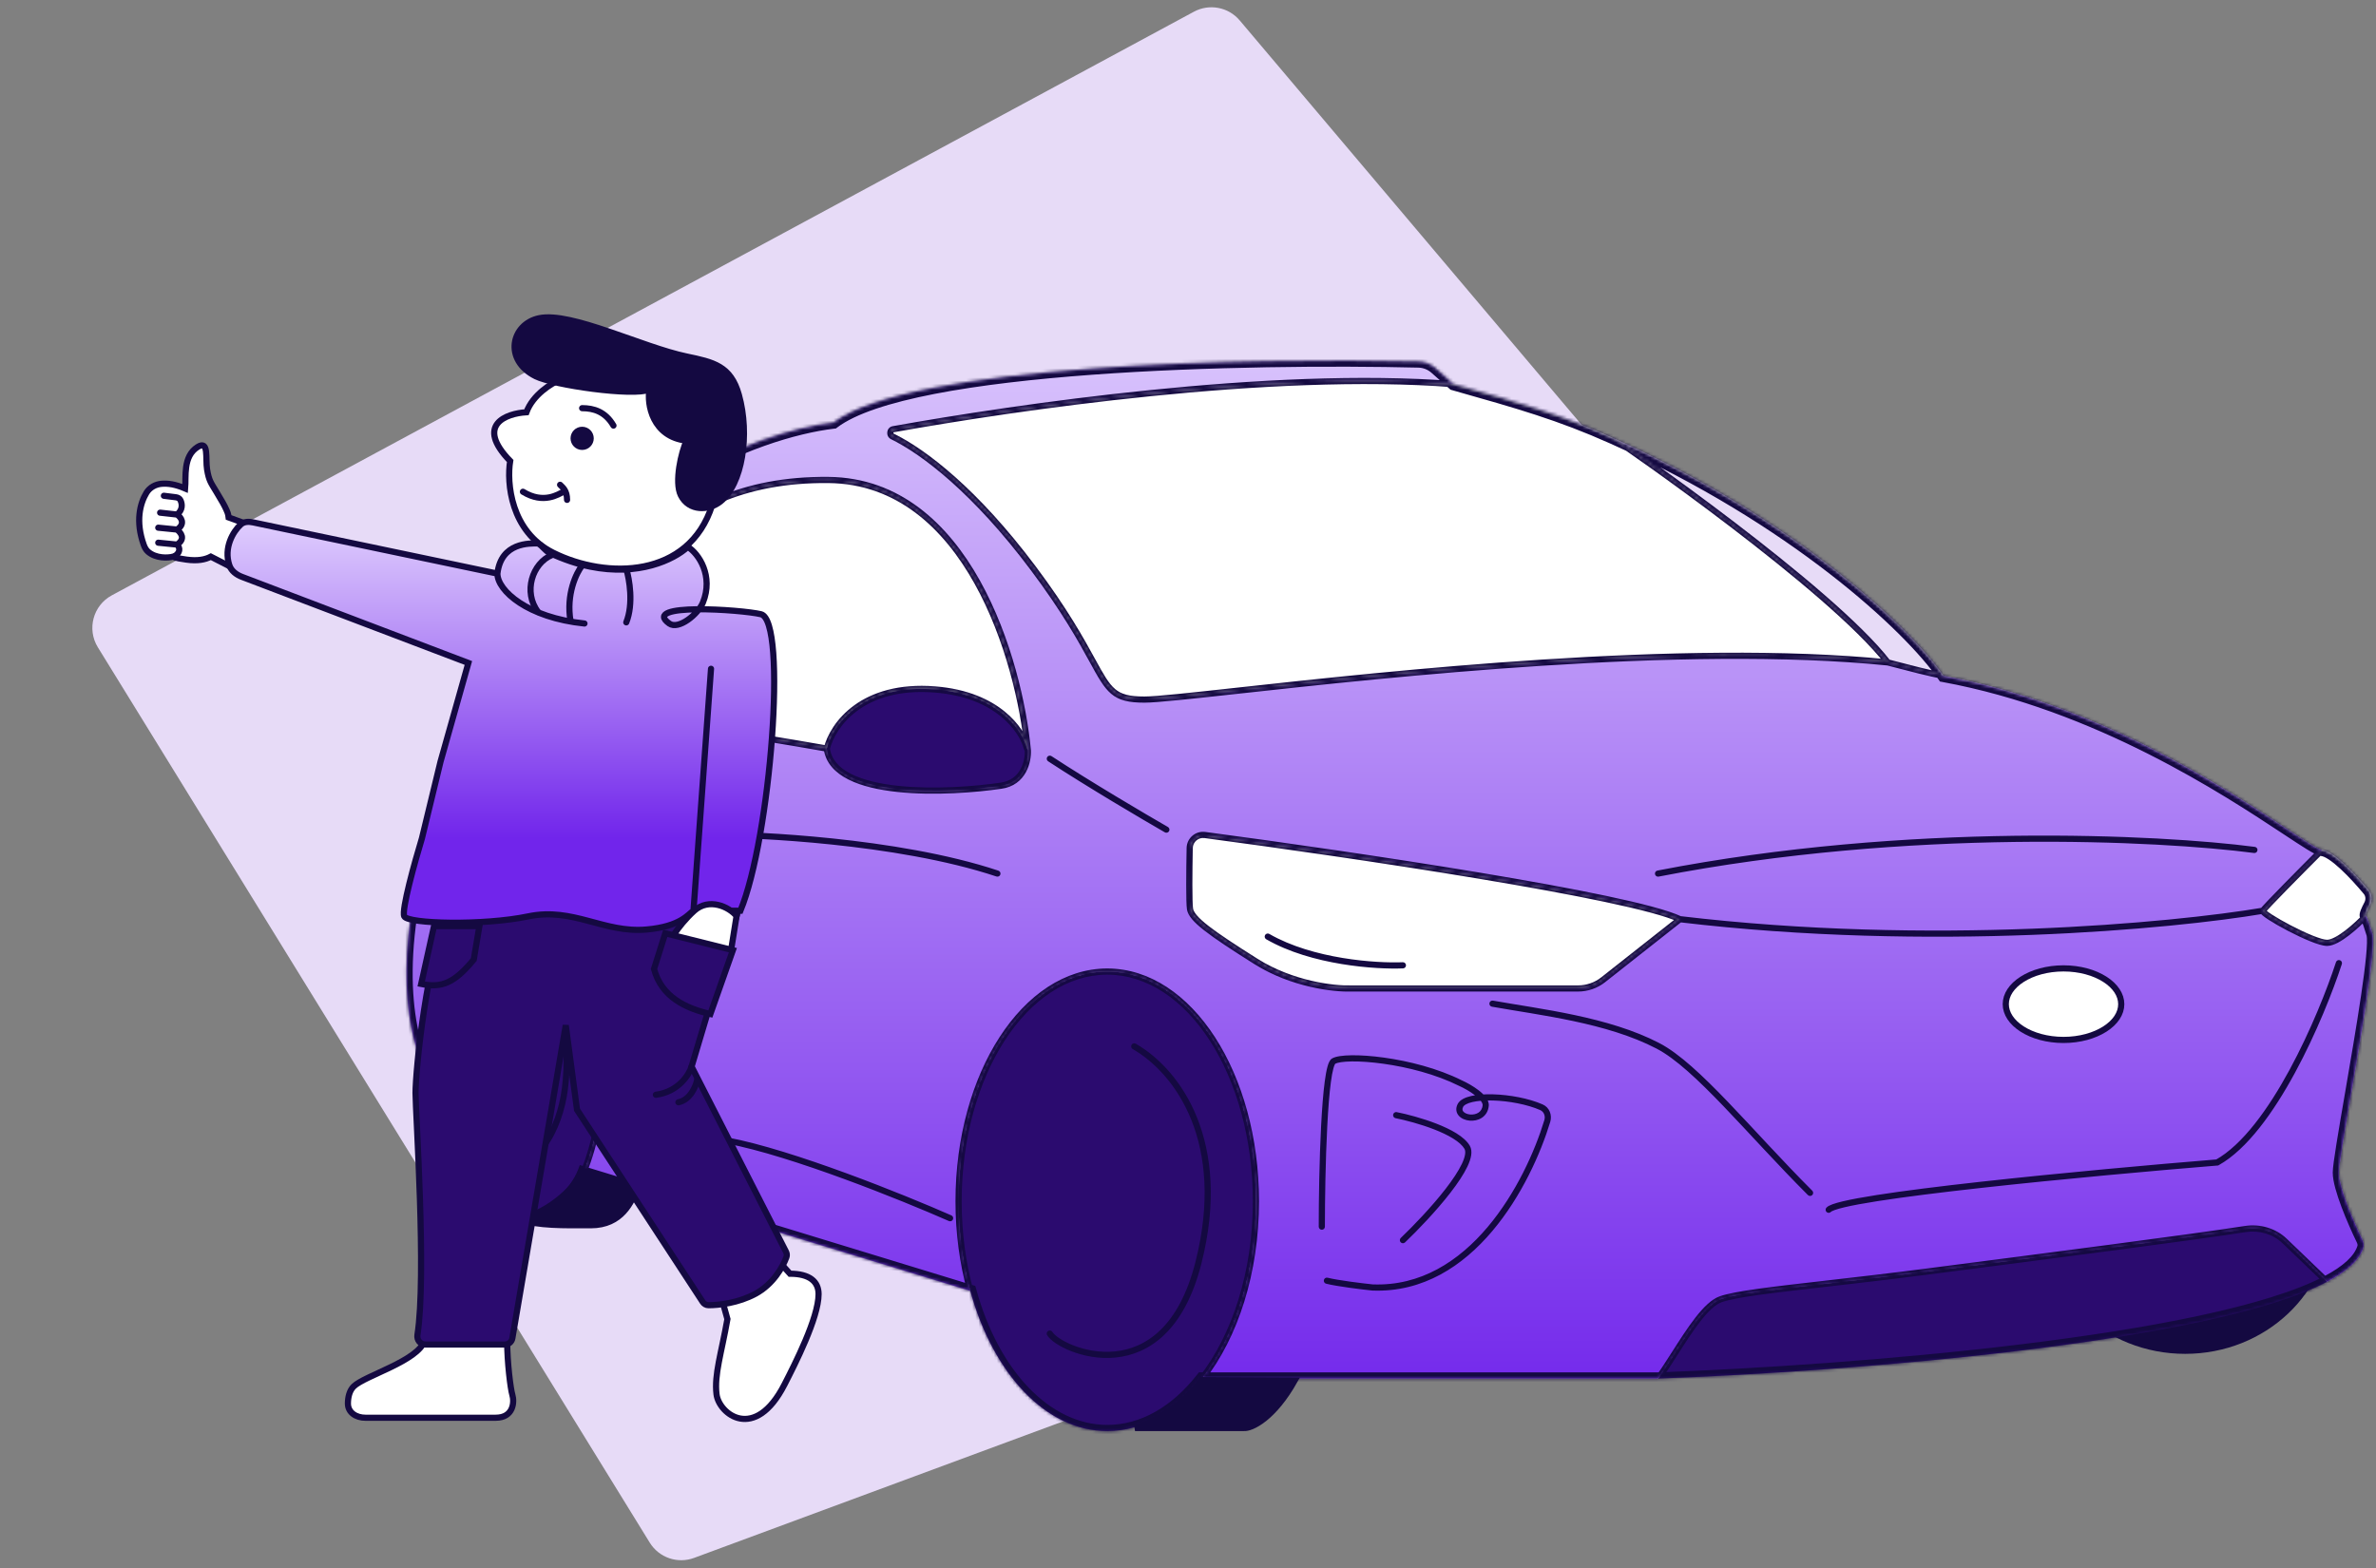<svg width="771" height="509" viewBox="0 0 771 509" fill="none" xmlns="http://www.w3.org/2000/svg"><rect x="0" y="0" width="771" height="509" fill="#808080" stroke="none"/><path d="M210.841 500.629L31.753 210.068C28.133 204.195 30.199 196.486 36.272 193.21L387.413 3.802C392.409 1.107 398.609 2.282 402.274 6.617L670.314 323.708C675.685 330.062 673.117 339.821 665.314 342.709L225.221 505.587C219.859 507.572 213.841 505.497 210.841 500.629Z" fill="#E7DBF7"/><ellipse cx="47.149" cy="44.407" rx="47.149" ry="44.407" transform="matrix(-1 0 0 1 756.219 350.549)" fill="#140941"/><mask id="path-3-inside-1_873_9736" fill="white"><path d="M311.052 389.861C311.052 400.169 312.405 409.988 314.853 418.918C322.182 445.66 339.322 464.422 359.297 464.422C370.96 464.422 381.657 458.026 389.998 447.379C400.713 433.703 407.542 413.015 407.542 389.861C407.542 348.682 385.942 315.301 359.297 315.301C332.652 315.301 311.052 348.682 311.052 389.861Z"/><path d="M520.225 317.957C517.904 319.788 515.034 320.783 512.078 320.783H438.244C432.944 320.966 419.384 319.467 407.542 312.011C392.74 302.691 386.709 298.305 386.161 295.016C385.807 292.893 385.905 282.784 386.052 275.212C386.103 272.609 388.399 270.638 390.98 270.981C438.607 277.314 529.045 290.676 545.15 298.305L520.225 317.957Z"/><path d="M768.593 288.841C769.751 290.234 769.846 292.194 769 293.795C768.166 295.376 767.462 296.936 767.735 297.209C764.994 300.133 758.635 305.98 755.126 305.98C750.74 305.98 733.745 296.66 734.293 295.564C734.731 294.687 747.268 282.041 753.481 275.827C757.251 276.204 764.261 283.629 768.593 288.841Z"/><path d="M538.023 447.379C539.729 445.057 541.567 442.179 543.474 439.191C548.309 431.62 553.59 423.348 558.308 421.659C563.055 419.959 574.925 418.603 592.388 416.606C601.88 415.521 613.023 414.247 625.574 412.627L625.582 412.626L625.589 412.625L625.601 412.623C665.096 407.524 710.666 401.64 728.587 398.854C733.18 398.14 737.994 399.511 741.347 402.73L755.126 415.96C717.389 435.82 600.905 445.086 538.023 447.379Z"/><path d="M630.676 219.359C626.238 218.545 619.136 216.686 614.478 215.467C613.787 215.287 613.15 215.12 612.584 214.973C593.943 190.85 526.729 144.178 523.221 142.057C581.968 168.289 619.63 203.357 630.676 219.359Z"/><path d="M169.058 292.274C183.894 292.274 195.922 315.838 195.922 344.906C195.922 357.612 193.134 371.362 189.343 380.541C187.15 386.206 178.926 396.44 167.961 396.44C156.839 396.44 148.391 384.293 144.31 365.416C143.799 363.049 143.373 360.593 143.04 358.063C142.488 353.858 142.194 349.449 142.194 344.906C142.194 315.838 154.221 292.274 169.058 292.274Z"/><path fill-rule="evenodd" clip-rule="evenodd" d="M359.297 315.301C385.942 315.301 407.542 348.682 407.542 389.861C407.542 413.015 400.713 433.703 389.998 447.379H538.023C539.729 445.057 541.567 442.179 543.474 439.191C548.309 431.62 553.59 423.348 558.308 421.659C563.055 419.959 574.925 418.603 592.388 416.606C601.88 415.521 613.023 414.247 625.574 412.627L625.582 412.626L625.589 412.625L625.601 412.623C665.096 407.524 710.666 401.64 728.587 398.854C733.18 398.14 737.994 399.511 741.347 402.73L755.126 415.96C761.542 412.583 765.682 408.9 766.895 404.894C767.151 404.046 766.974 403.147 766.588 402.35C763.721 396.436 758.963 385.444 758.963 380.541C758.963 378.053 760.767 367.567 762.921 355.044C766.462 334.453 770.951 308.353 769.928 303.239C769.38 301.412 768.174 297.647 767.735 297.209C764.994 300.133 758.635 305.98 755.126 305.98C750.74 305.98 733.745 296.66 734.293 295.564C734.731 294.687 747.268 282.041 753.481 275.827C752.175 275.697 748.253 273.106 742.146 269.073C722.627 256.181 680.786 228.546 630.676 219.359C626.238 218.545 619.136 216.686 614.478 215.467C613.787 215.287 613.15 215.12 612.584 214.973C546.226 208.295 450.641 218.773 401.524 224.158C386.119 225.846 375.285 227.034 371.358 227.034C361.426 227.034 359.891 224.235 354.437 214.289C350.861 207.766 345.598 198.169 335.175 184.271C316.571 159.466 299.88 146.661 289.565 141.622C288.558 141.13 288.722 139.498 289.824 139.3C329.33 132.206 412.363 120.014 471.686 124.675L465.851 119.504C464.308 118.136 462.373 117.355 460.311 117.306C405.409 116.003 295.434 118.194 270.482 137.123C245.812 140.047 190.988 160.149 169.058 217.166C165.403 219.176 161.383 218.973 153.707 231.034C146.032 243.095 136.712 278.731 134.519 290.244C127.401 327.614 136.659 346.372 140.722 353.154C141.845 355.029 142.739 356.52 143.04 358.063C142.488 353.858 142.194 349.449 142.194 344.906C142.194 315.838 154.221 292.274 169.058 292.274C183.894 292.274 195.922 315.838 195.922 344.906C195.922 357.612 193.134 371.362 189.343 380.541L212.917 387.749L314.853 418.918C312.405 409.988 311.052 400.169 311.052 389.861C311.052 348.682 332.652 315.301 359.297 315.301ZM386.052 275.212C386.103 272.609 388.399 270.638 390.98 270.981C438.607 277.314 529.045 290.676 545.15 298.305L520.225 317.957C517.904 319.788 515.034 320.783 512.078 320.783H438.244C432.944 320.966 419.384 319.467 407.542 312.011C392.74 302.691 386.709 298.305 386.161 295.016C385.807 292.893 385.905 282.784 386.052 275.212ZM333.53 243.481C330.789 214.424 314.012 156.201 268.838 155.763C212.48 155.216 195.44 195.787 183.928 223.197L183.86 223.358C182.216 227.274 187.698 228.841 200.856 231.034C202.148 231.249 203.588 231.474 205.113 231.713C208.976 232.318 213.392 233.009 217.37 233.845L217.375 233.845C228.963 236.344 238.413 237.909 249.542 239.752C255.191 240.688 261.274 241.695 268.289 242.933C270.482 259.38 308.676 257.37 324.758 254.994C332.214 253.987 333.713 246.899 333.53 243.481Z"/><path d="M268.289 242.933C270.3 235.075 279.941 221.894 303.377 223.744C324.21 225.389 331.44 237.311 332.868 241.759C333.105 242.499 333.295 243.09 333.53 243.481C333.713 246.899 332.214 253.987 324.758 254.994C308.676 257.37 270.482 259.38 268.289 242.933Z"/><path d="M268.838 155.763C314.012 156.201 330.789 214.424 333.53 243.481C333.295 243.09 333.105 242.499 332.868 241.759C331.44 237.311 324.21 225.389 303.377 223.744C279.941 221.894 270.3 235.075 268.289 242.933C261.274 241.695 255.191 240.688 249.542 239.752C238.413 237.909 228.963 236.344 217.375 233.845L217.37 233.845C213.392 233.009 208.976 232.318 205.113 231.713C203.588 231.474 202.148 231.249 200.856 231.034C187.698 228.841 182.216 227.274 183.86 223.358L183.928 223.197C195.44 195.787 212.48 155.216 268.838 155.763Z"/><path d="M289.565 141.622C288.558 141.13 288.722 139.498 289.824 139.3C329.33 132.206 412.363 120.014 471.686 124.675C493.013 130.698 506.153 134.436 523.221 142.057C526.729 144.178 593.943 190.85 612.584 214.973C546.226 208.295 450.641 218.773 401.524 224.158C386.119 225.846 375.285 227.034 371.358 227.034C361.426 227.034 359.891 224.235 354.437 214.289C350.861 207.766 345.598 198.169 335.175 184.271C316.571 159.466 299.88 146.661 289.565 141.622Z"/></mask><path d="M311.052 389.861C311.052 400.169 312.405 409.988 314.853 418.918C322.182 445.66 339.322 464.422 359.297 464.422C370.96 464.422 381.657 458.026 389.998 447.379C400.713 433.703 407.542 413.015 407.542 389.861C407.542 348.682 385.942 315.301 359.297 315.301C332.652 315.301 311.052 348.682 311.052 389.861Z" fill="#2B0B6F"/><path d="M520.225 317.957C517.904 319.788 515.034 320.783 512.078 320.783H438.244C432.944 320.966 419.384 319.467 407.542 312.011C392.74 302.691 386.709 298.305 386.161 295.016C385.807 292.893 385.905 282.784 386.052 275.212C386.103 272.609 388.399 270.638 390.98 270.981C438.607 277.314 529.045 290.676 545.15 298.305L520.225 317.957Z" fill="white"/><path d="M768.593 288.841C769.751 290.234 769.846 292.194 769 293.795C768.166 295.376 767.462 296.936 767.735 297.209C764.994 300.133 758.635 305.98 755.126 305.98C750.74 305.98 733.745 296.66 734.293 295.564C734.731 294.687 747.268 282.041 753.481 275.827C757.251 276.204 764.261 283.629 768.593 288.841Z" fill="white"/><path d="M538.023 447.379C539.729 445.057 541.567 442.179 543.474 439.191C548.309 431.62 553.59 423.348 558.308 421.659C563.055 419.959 574.925 418.603 592.388 416.606C601.88 415.521 613.023 414.247 625.574 412.627L625.582 412.626L625.589 412.625L625.601 412.623C665.096 407.524 710.666 401.64 728.587 398.854C733.18 398.14 737.994 399.511 741.347 402.73L755.126 415.96C717.389 435.82 600.905 445.086 538.023 447.379Z" fill="#2B0B6F"/><path d="M630.676 219.359C626.238 218.545 619.136 216.686 614.478 215.467C613.787 215.287 613.15 215.12 612.584 214.973C593.943 190.85 526.729 144.178 523.221 142.057C581.968 168.289 619.63 203.357 630.676 219.359Z" fill="#E7DBF7"/><path d="M169.058 292.274C183.894 292.274 195.922 315.838 195.922 344.906C195.922 357.612 193.134 371.362 189.343 380.541C187.15 386.206 178.926 396.44 167.961 396.44C156.839 396.44 148.391 384.293 144.31 365.416C143.799 363.049 143.373 360.593 143.04 358.063C142.488 353.858 142.194 349.449 142.194 344.906C142.194 315.838 154.221 292.274 169.058 292.274Z" fill="#2B0B6F"/><path fill-rule="evenodd" clip-rule="evenodd" d="M359.297 315.301C385.942 315.301 407.542 348.682 407.542 389.861C407.542 413.015 400.713 433.703 389.998 447.379H538.023C539.729 445.057 541.567 442.179 543.474 439.191C548.309 431.62 553.59 423.348 558.308 421.659C563.055 419.959 574.925 418.603 592.388 416.606C601.88 415.521 613.023 414.247 625.574 412.627L625.582 412.626L625.589 412.625L625.601 412.623C665.096 407.524 710.666 401.64 728.587 398.854C733.18 398.14 737.994 399.511 741.347 402.73L755.126 415.96C761.542 412.583 765.682 408.9 766.895 404.894C767.151 404.046 766.974 403.147 766.588 402.35C763.721 396.436 758.963 385.444 758.963 380.541C758.963 378.053 760.767 367.567 762.921 355.044C766.462 334.453 770.951 308.353 769.928 303.239C769.38 301.412 768.174 297.647 767.735 297.209C764.994 300.133 758.635 305.98 755.126 305.98C750.74 305.98 733.745 296.66 734.293 295.564C734.731 294.687 747.268 282.041 753.481 275.827C752.175 275.697 748.253 273.106 742.146 269.073C722.627 256.181 680.786 228.546 630.676 219.359C626.238 218.545 619.136 216.686 614.478 215.467C613.787 215.287 613.15 215.12 612.584 214.973C546.226 208.295 450.641 218.773 401.524 224.158C386.119 225.846 375.285 227.034 371.358 227.034C361.426 227.034 359.891 224.235 354.437 214.289C350.861 207.766 345.598 198.169 335.175 184.271C316.571 159.466 299.88 146.661 289.565 141.622C288.558 141.13 288.722 139.498 289.824 139.3C329.33 132.206 412.363 120.014 471.686 124.675L465.851 119.504C464.308 118.136 462.373 117.355 460.311 117.306C405.409 116.003 295.434 118.194 270.482 137.123C245.812 140.047 190.988 160.149 169.058 217.166C165.403 219.176 161.383 218.973 153.707 231.034C146.032 243.095 136.712 278.731 134.519 290.244C127.401 327.614 136.659 346.372 140.722 353.154C141.845 355.029 142.739 356.52 143.04 358.063C142.488 353.858 142.194 349.449 142.194 344.906C142.194 315.838 154.221 292.274 169.058 292.274C183.894 292.274 195.922 315.838 195.922 344.906C195.922 357.612 193.134 371.362 189.343 380.541L212.917 387.749L314.853 418.918C312.405 409.988 311.052 400.169 311.052 389.861C311.052 348.682 332.652 315.301 359.297 315.301ZM386.052 275.212C386.103 272.609 388.399 270.638 390.98 270.981C438.607 277.314 529.045 290.676 545.15 298.305L520.225 317.957C517.904 319.788 515.034 320.783 512.078 320.783H438.244C432.944 320.966 419.384 319.467 407.542 312.011C392.74 302.691 386.709 298.305 386.161 295.016C385.807 292.893 385.905 282.784 386.052 275.212ZM333.53 243.481C330.789 214.424 314.012 156.201 268.838 155.763C212.48 155.216 195.44 195.787 183.928 223.197L183.86 223.358C182.216 227.274 187.698 228.841 200.856 231.034C202.148 231.249 203.588 231.474 205.113 231.713C208.976 232.318 213.392 233.009 217.37 233.845L217.375 233.845C228.963 236.344 238.413 237.909 249.542 239.752C255.191 240.688 261.274 241.695 268.289 242.933C270.482 259.38 308.676 257.37 324.758 254.994C332.214 253.987 333.713 246.899 333.53 243.481Z" fill="#E7DBF7"/><path fill-rule="evenodd" clip-rule="evenodd" d="M359.297 315.301C385.942 315.301 407.542 348.682 407.542 389.861C407.542 413.015 400.713 433.703 389.998 447.379H538.023C539.729 445.057 541.567 442.179 543.474 439.191C548.309 431.62 553.59 423.348 558.308 421.659C563.055 419.959 574.925 418.603 592.388 416.606C601.88 415.521 613.023 414.247 625.574 412.627L625.582 412.626L625.589 412.625L625.601 412.623C665.096 407.524 710.666 401.64 728.587 398.854C733.18 398.14 737.994 399.511 741.347 402.73L755.126 415.96C761.542 412.583 765.682 408.9 766.895 404.894C767.151 404.046 766.974 403.147 766.588 402.35C763.721 396.436 758.963 385.444 758.963 380.541C758.963 378.053 760.767 367.567 762.921 355.044C766.462 334.453 770.951 308.353 769.928 303.239C769.38 301.412 768.174 297.647 767.735 297.209C764.994 300.133 758.635 305.98 755.126 305.98C750.74 305.98 733.745 296.66 734.293 295.564C734.731 294.687 747.268 282.041 753.481 275.827C752.175 275.697 748.253 273.106 742.146 269.073C722.627 256.181 680.786 228.546 630.676 219.359C626.238 218.545 619.136 216.686 614.478 215.467C613.787 215.287 613.15 215.12 612.584 214.973C546.226 208.295 450.641 218.773 401.524 224.158C386.119 225.846 375.285 227.034 371.358 227.034C361.426 227.034 359.891 224.235 354.437 214.289C350.861 207.766 345.598 198.169 335.175 184.271C316.571 159.466 299.88 146.661 289.565 141.622C288.558 141.13 288.722 139.498 289.824 139.3C329.33 132.206 412.363 120.014 471.686 124.675L465.851 119.504C464.308 118.136 462.373 117.355 460.311 117.306C405.409 116.003 295.434 118.194 270.482 137.123C245.812 140.047 190.988 160.149 169.058 217.166C165.403 219.176 161.383 218.973 153.707 231.034C146.032 243.095 136.712 278.731 134.519 290.244C127.401 327.614 136.659 346.372 140.722 353.154C141.845 355.029 142.739 356.52 143.04 358.063C142.488 353.858 142.194 349.449 142.194 344.906C142.194 315.838 154.221 292.274 169.058 292.274C183.894 292.274 195.922 315.838 195.922 344.906C195.922 357.612 193.134 371.362 189.343 380.541L212.917 387.749L314.853 418.918C312.405 409.988 311.052 400.169 311.052 389.861C311.052 348.682 332.652 315.301 359.297 315.301ZM386.052 275.212C386.103 272.609 388.399 270.638 390.98 270.981C438.607 277.314 529.045 290.676 545.15 298.305L520.225 317.957C517.904 319.788 515.034 320.783 512.078 320.783H438.244C432.944 320.966 419.384 319.467 407.542 312.011C392.74 302.691 386.709 298.305 386.161 295.016C385.807 292.893 385.905 282.784 386.052 275.212ZM333.53 243.481C330.789 214.424 314.012 156.201 268.838 155.763C212.48 155.216 195.44 195.787 183.928 223.197L183.86 223.358C182.216 227.274 187.698 228.841 200.856 231.034C202.148 231.249 203.588 231.474 205.113 231.713C208.976 232.318 213.392 233.009 217.37 233.845L217.375 233.845C228.963 236.344 238.413 237.909 249.542 239.752C255.191 240.688 261.274 241.695 268.289 242.933C270.482 259.38 308.676 257.37 324.758 254.994C332.214 253.987 333.713 246.899 333.53 243.481Z" fill="url(#paint0_linear_873_9736)"/><path d="M268.289 242.933C270.3 235.075 279.941 221.894 303.377 223.744C324.21 225.389 331.44 237.311 332.868 241.759C333.105 242.499 333.295 243.09 333.53 243.481C333.713 246.899 332.214 253.987 324.758 254.994C308.676 257.37 270.482 259.38 268.289 242.933Z" fill="#2B0B6F"/><path d="M268.838 155.763C314.012 156.201 330.789 214.424 333.53 243.481C333.295 243.09 333.105 242.499 332.868 241.759C331.44 237.311 324.21 225.389 303.377 223.744C279.941 221.894 270.3 235.075 268.289 242.933C261.274 241.695 255.191 240.688 249.542 239.752C238.413 237.909 228.963 236.344 217.375 233.845L217.37 233.845C213.392 233.009 208.976 232.318 205.113 231.713C203.588 231.474 202.148 231.249 200.856 231.034C187.698 228.841 182.216 227.274 183.86 223.358L183.928 223.197C195.44 195.787 212.48 155.216 268.838 155.763Z" fill="white"/><path d="M289.565 141.622C288.558 141.13 288.722 139.498 289.824 139.3C329.33 132.206 412.363 120.014 471.686 124.675C493.013 130.698 506.153 134.436 523.221 142.057C526.729 144.178 593.943 190.85 612.584 214.973C546.226 208.295 450.641 218.773 401.524 224.158C386.119 225.846 375.285 227.034 371.358 227.034C361.426 227.034 359.891 224.235 354.437 214.289C350.861 207.766 345.598 198.169 335.175 184.271C316.571 159.466 299.88 146.661 289.565 141.622Z" fill="white"/><path d="M315.817 418.653C315.963 419.186 315.65 419.736 315.117 419.882C314.584 420.028 314.034 419.715 313.888 419.182L315.817 418.653ZM390.785 447.996C390.445 448.431 389.816 448.507 389.382 448.166C388.947 447.826 388.87 447.197 389.211 446.762L390.785 447.996ZM538.829 447.971C538.502 448.416 537.876 448.512 537.431 448.185C536.986 447.858 536.89 447.232 537.217 446.787L538.829 447.971ZM767.006 296.525C767.384 296.122 768.016 296.101 768.419 296.479C768.822 296.857 768.843 297.49 768.465 297.893L767.006 296.525ZM752.774 275.12C753.165 274.73 753.798 274.73 754.188 275.12C754.579 275.511 754.579 276.144 754.188 276.534L752.774 275.12ZM630.856 218.375C631.399 218.475 631.759 218.996 631.659 219.539C631.56 220.082 631.038 220.442 630.495 220.342L630.856 218.375ZM471.764 123.678C472.315 123.722 472.726 124.203 472.683 124.754C472.64 125.304 472.158 125.716 471.608 125.672L471.764 123.678ZM144.032 357.933C144.104 358.48 143.718 358.983 143.171 359.055C142.623 359.127 142.121 358.741 142.049 358.193L144.032 357.933ZM333.53 243.481L334.525 243.387L334.527 243.407L334.528 243.428L333.53 243.481ZM268.838 155.763L268.847 154.763L268.838 155.763ZM183.86 223.358L182.938 222.971L183.86 223.358ZM200.856 231.034L200.691 232.02L200.856 231.034ZM303.377 223.744L303.298 224.741L303.377 223.744ZM324.758 254.994L324.612 254.005L324.624 254.003L324.758 254.994ZM332.868 241.759L333.82 241.454V241.454L332.868 241.759ZM217.375 233.845L217.419 232.846L217.503 232.85L217.586 232.868L217.375 233.845ZM438.244 320.783L438.209 319.783L438.226 319.783H438.244V320.783ZM407.542 312.011L408.075 311.165V311.165L407.542 312.011ZM386.161 295.016L385.174 295.18L386.161 295.016ZM734.293 295.564L735.187 296.011L734.293 295.564ZM758.013 312.249C758.184 311.724 758.749 311.437 759.274 311.609C759.799 311.78 760.085 312.344 759.914 312.869L758.013 312.249ZM719.49 377.251L719.98 378.124L719.789 378.23L719.571 378.248L719.49 377.251ZM594.139 393.271C593.769 393.682 593.137 393.715 592.726 393.346C592.316 392.976 592.283 392.344 592.652 391.933L594.139 393.271ZM588.072 386.413C588.462 386.803 588.462 387.436 588.072 387.827C587.681 388.217 587.048 388.217 586.658 387.827L588.072 386.413ZM538.023 339.423L538.486 338.536L538.023 339.423ZM484.12 326.701C483.576 326.604 483.214 326.085 483.311 325.541C483.408 324.998 483.928 324.635 484.471 324.733L484.12 326.701ZM335.175 184.271L335.975 183.671L335.175 184.271ZM522.703 142.913C522.231 142.627 522.079 142.012 522.365 141.539C522.651 141.067 523.265 140.915 523.738 141.201L522.703 142.913ZM354.437 214.289L355.314 213.809L354.437 214.289ZM401.524 224.158L401.633 225.152L401.524 224.158ZM323.978 282.554C324.502 282.729 324.785 283.295 324.61 283.819C324.436 284.343 323.869 284.626 323.345 284.451L323.978 282.554ZM207.435 265.411L207.618 264.428L207.66 264.435L207.701 264.447L207.435 265.411ZM169.585 250.334C169.131 250.02 169.018 249.397 169.332 248.943C169.647 248.488 170.27 248.375 170.724 248.69L169.585 250.334ZM558.308 421.659L558.645 422.6L558.308 421.659ZM755.818 415.239C756.217 415.621 756.23 416.254 755.847 416.653C755.465 417.051 754.832 417.064 754.433 416.681L755.818 415.239ZM625.589 412.625L625.717 413.617L625.716 413.617L625.589 412.625ZM625.582 412.626L625.45 411.634L625.455 411.634L625.582 412.626ZM731.681 274.836C732.229 274.907 732.615 275.41 732.543 275.957C732.471 276.505 731.969 276.891 731.422 276.819L731.681 274.836ZM538.214 284.484C537.672 284.59 537.147 284.236 537.041 283.694C536.936 283.151 537.29 282.626 537.832 282.521L538.214 284.484ZM308.714 394.428C309.219 394.651 309.449 395.241 309.226 395.747C309.003 396.252 308.413 396.481 307.908 396.259L308.714 394.428ZM198.618 358.32C198.173 357.992 198.078 357.366 198.406 356.922C198.734 356.477 199.36 356.382 199.804 356.71L198.618 358.32ZM378.984 268.381C379.463 268.657 379.628 269.268 379.352 269.747C379.077 270.226 378.466 270.391 377.987 270.115L378.984 268.381ZM340.109 247.059C339.647 246.756 339.518 246.136 339.82 245.674C340.123 245.212 340.743 245.083 341.205 245.386L340.109 247.059ZM429.923 398.085C429.923 398.637 429.476 399.085 428.923 399.085C428.371 399.085 427.923 398.637 427.923 398.085H429.923ZM432.761 344.357L432.265 343.489L432.761 344.357ZM473.879 351.484L473.471 352.397L473.451 352.388L473.432 352.379L473.879 351.484ZM445.371 417.821L445.332 418.82L445.299 418.819L445.266 418.816L445.371 417.821ZM430.326 416.598C429.79 416.464 429.464 415.922 429.598 415.386C429.732 414.85 430.275 414.524 430.811 414.658L430.326 416.598ZM455.93 403.194C455.531 403.575 454.898 403.561 454.516 403.161C454.134 402.762 454.149 402.129 454.548 401.748L455.93 403.194ZM452.85 362.881C452.308 362.773 451.957 362.246 452.065 361.705C452.174 361.163 452.701 360.812 453.242 360.92L452.85 362.881ZM625.601 412.623L625.729 413.615H625.729L625.601 412.623ZM625.574 412.627L625.706 413.618L625.702 413.619L625.574 412.627ZM190.267 380.923C190.056 381.433 189.471 381.676 188.961 381.465C188.451 381.254 188.208 380.67 188.419 380.159L190.267 380.923ZM455.196 312.271C455.748 312.247 456.215 312.675 456.238 313.227C456.262 313.779 455.833 314.245 455.281 314.269L455.196 312.271ZM410.881 304.816C410.402 304.541 410.238 303.929 410.513 303.451C410.789 302.972 411.4 302.807 411.879 303.083L410.881 304.816ZM217.37 233.845L217.326 234.844L217.245 234.841L217.165 234.824L217.37 233.845ZM209.628 275.441L208.759 274.945L209.628 275.441ZM221.689 279.279L222.47 279.904L221.689 279.279ZM482.103 358.774L481.107 358.683L482.103 358.774ZM473.879 358.774L472.985 358.326L473.879 358.774ZM543.474 439.191L542.631 438.653L543.474 439.191ZM592.388 416.606L592.502 417.6L592.388 416.606ZM614.478 215.467L614.225 216.435L614.478 215.467ZM183.928 223.197L184.85 223.584L183.928 223.197ZM205.113 231.713L204.958 232.701L205.113 231.713ZM249.542 239.752L249.378 240.739L249.542 239.752ZM502.087 363.806L501.13 363.516L502.087 363.806ZM500.18 359.33L500.581 358.414L500.18 359.33ZM289.824 139.3L290.001 140.284L289.824 139.3ZM289.565 141.622L290.004 140.724L289.565 141.622ZM741.347 402.73L742.039 402.009L741.347 402.73ZM728.587 398.854L728.74 399.842L728.587 398.854ZM386.052 275.212L387.052 275.232L386.052 275.212ZM520.225 317.957L520.844 318.743L520.225 317.957ZM407.542 389.861H406.542C406.542 369.436 401.183 350.991 392.572 337.682C383.954 324.364 372.167 316.301 359.297 316.301V315.301V314.301C373.072 314.301 385.407 322.928 394.251 336.596C403.101 350.273 408.542 369.108 408.542 389.861H407.542ZM359.297 315.301V316.301C346.427 316.301 334.64 324.364 326.022 337.682C317.411 350.991 312.052 369.436 312.052 389.861H311.052H310.052C310.052 369.108 315.493 350.273 324.343 336.596C333.186 322.928 345.522 314.301 359.297 314.301V315.301ZM311.052 389.861H312.052C312.052 400.082 313.394 409.813 315.817 418.653L314.853 418.918L313.888 419.182C311.417 410.164 310.052 400.256 310.052 389.861H311.052ZM195.922 344.906H194.922C194.922 330.496 191.938 317.501 187.163 308.144C182.359 298.734 175.904 293.274 169.058 293.274V292.274V291.274C177.048 291.274 184.025 297.597 188.944 307.235C193.891 316.927 196.922 330.247 196.922 344.906H195.922ZM169.058 292.274V293.274C162.212 293.274 155.756 298.734 150.953 308.144C146.177 317.501 143.194 330.496 143.194 344.906H142.194H141.194C141.194 330.247 144.224 316.927 149.172 307.235C154.091 297.597 161.068 291.274 169.058 291.274V292.274ZM389.998 447.379L389.211 446.762C399.763 433.295 406.542 412.836 406.542 389.861H407.542H408.542C408.542 413.194 401.663 434.112 390.785 447.996L389.998 447.379ZM142.194 344.906H143.194C143.194 349.406 143.485 353.771 144.032 357.933L143.04 358.063L142.049 358.193C141.491 353.944 141.194 349.492 141.194 344.906H142.194ZM333.53 243.481L332.534 243.575C331.173 229.142 326.321 207.466 316.223 189.378C306.126 171.29 290.906 156.977 268.828 156.763L268.838 155.763L268.847 154.763C291.944 154.987 307.699 170.005 317.969 188.403C328.239 206.799 333.146 228.764 334.525 243.387L333.53 243.481ZM183.86 223.358L184.782 223.746C184.469 224.492 184.543 224.956 184.804 225.346C185.123 225.825 185.836 226.362 187.188 226.917C189.873 228.022 194.414 228.946 201.02 230.047L200.856 231.034L200.691 232.02C194.14 230.928 189.361 229.973 186.427 228.767C184.969 228.168 183.797 227.441 183.14 226.456C182.424 225.383 182.429 224.183 182.938 222.971L183.86 223.358ZM268.289 242.933L267.321 242.685C269.449 234.365 279.525 220.858 303.455 222.748L303.377 223.744L303.298 224.741C280.357 222.93 271.15 235.784 269.258 243.181L268.289 242.933ZM324.758 254.994L324.904 255.983C316.816 257.178 303.156 258.285 291.21 257.016C285.243 256.383 279.623 255.149 275.326 252.983C271.015 250.81 267.906 247.622 267.298 243.065L268.289 242.933L269.281 242.801C269.769 246.468 272.256 249.196 276.226 251.197C280.21 253.206 285.554 254.405 291.421 255.028C303.14 256.272 316.618 255.186 324.612 254.005L324.758 254.994ZM333.53 243.481L332.672 243.996C332.364 243.482 332.137 242.755 331.916 242.065L332.868 241.759L333.82 241.454C334.073 242.242 334.227 242.699 334.387 242.967L333.53 243.481ZM332.868 241.759L331.916 242.065C330.604 237.981 323.704 226.352 303.298 224.741L303.377 223.744L303.455 222.748C324.716 224.426 332.275 236.642 333.82 241.454L332.868 241.759ZM512.078 320.783V321.783H438.244V320.783V319.783H512.078V320.783ZM438.244 320.783L438.278 321.782C432.831 321.97 419.06 320.445 407.009 312.857L407.542 312.011L408.075 311.165C419.708 318.489 433.057 319.961 438.209 319.783L438.244 320.783ZM407.542 312.011L407.009 312.857C399.612 308.2 394.363 304.748 390.891 302.04C389.155 300.686 387.828 299.491 386.892 298.399C385.961 297.312 385.354 296.256 385.174 295.18L386.161 295.016L387.147 294.851C387.242 295.419 387.594 296.145 388.411 297.097C389.222 298.044 390.431 299.145 392.121 300.463C395.502 303.101 400.669 306.502 408.075 311.165L407.542 312.011ZM386.161 295.016L385.174 295.18C385.073 294.57 385.012 293.472 384.974 292.119C384.936 290.741 384.919 289.032 384.919 287.158C384.917 283.409 384.979 278.982 385.052 275.193L386.052 275.212L387.052 275.232C386.978 279.014 386.917 283.427 386.919 287.157C386.919 289.023 386.936 290.711 386.974 292.063C387.012 293.439 387.072 294.4 387.147 294.851L386.161 295.016ZM390.98 270.981L391.112 269.99C414.932 273.157 449.46 278.082 480.05 283.171C495.344 285.715 509.663 288.301 521.171 290.729C532.633 293.148 541.426 295.434 545.578 297.401L545.15 298.305L544.722 299.209C540.822 297.361 532.271 295.116 520.758 292.686C509.291 290.266 495.004 287.685 479.722 285.143C449.16 280.06 414.655 275.138 390.848 271.972L390.98 270.981ZM545.15 298.305L545.769 299.09L520.844 318.743L520.225 317.957L519.606 317.172L544.531 297.52L545.15 298.305ZM753.481 275.827L754.188 276.534C751.083 279.64 746.398 284.352 742.436 288.396C740.454 290.419 738.656 292.272 737.328 293.672C736.663 294.373 736.12 294.955 735.732 295.387C735.538 295.604 735.388 295.776 735.284 295.902C735.151 296.063 735.155 296.076 735.187 296.011L734.293 295.564L733.398 295.117C733.486 294.942 733.639 294.753 733.741 294.629C733.871 294.472 734.042 294.276 734.244 294.051C734.65 293.599 735.208 293.001 735.877 292.295C737.216 290.884 739.023 289.022 741.007 286.997C744.976 282.946 749.666 278.228 752.774 275.12L753.481 275.827ZM734.293 295.564L735.187 296.011C735.328 295.729 735.275 295.478 735.243 295.381C735.212 295.286 735.175 295.244 735.191 295.265C735.219 295.304 735.309 295.402 735.5 295.566C735.871 295.883 736.464 296.309 737.244 296.815C738.794 297.821 740.975 299.073 743.322 300.297C745.667 301.52 748.155 302.705 750.318 303.58C751.401 304.018 752.388 304.373 753.228 304.618C754.086 304.867 754.722 304.98 755.126 304.98V305.98V306.98C754.433 306.98 753.578 306.802 752.67 306.538C751.743 306.268 750.688 305.887 749.568 305.434C747.328 304.528 744.78 303.313 742.396 302.07C740.014 300.827 737.775 299.543 736.156 298.493C735.351 297.971 734.672 297.489 734.201 297.086C733.972 296.89 733.748 296.676 733.585 296.458C733.506 296.35 733.404 296.194 733.341 296C733.277 295.803 733.223 295.467 733.398 295.117L734.293 295.564ZM755.126 305.98V304.98C755.759 304.98 756.641 304.705 757.726 304.135C758.789 303.578 759.948 302.793 761.108 301.899C763.427 300.112 765.663 297.957 767.006 296.525L767.735 297.209L768.465 297.893C767.067 299.384 764.752 301.615 762.329 303.483C761.118 304.417 759.858 305.276 758.655 305.907C757.476 306.525 756.247 306.98 755.126 306.98V305.98ZM734.293 295.564L734.459 296.55C705.145 301.497 626.284 308.96 545.032 299.298L545.15 298.305L545.268 297.312C626.296 306.948 704.962 299.499 734.126 294.578L734.293 295.564ZM758.963 312.559L759.914 312.869C757.066 321.597 751.671 335.305 744.725 348.11C741.251 354.513 737.379 360.709 733.232 365.95C729.091 371.181 724.635 375.512 719.98 378.124L719.49 377.251L719.001 376.379C723.337 373.947 727.602 369.84 731.663 364.708C735.718 359.586 739.528 353.495 742.967 347.156C749.845 334.476 755.195 320.883 758.013 312.249L758.963 312.559ZM719.49 377.251L719.571 378.248C699.384 379.892 668.857 382.633 642.888 385.51C629.902 386.948 618.067 388.42 609.238 389.804C604.821 390.496 601.175 391.164 598.52 391.792C597.19 392.106 596.132 392.404 595.358 392.684C594.97 392.824 594.673 392.952 594.456 393.066C594.349 393.123 594.27 393.172 594.214 393.211C594.157 393.251 594.137 393.273 594.139 393.271L593.395 392.602L592.652 391.933C592.891 391.668 593.21 391.462 593.523 391.297C593.85 391.125 594.24 390.961 594.679 390.803C595.556 390.486 596.698 390.167 598.06 389.845C600.79 389.2 604.494 388.523 608.929 387.828C617.802 386.437 629.672 384.961 642.668 383.522C668.663 380.642 699.21 377.9 719.409 376.255L719.49 377.251ZM587.365 387.12L586.658 387.827C576.788 377.957 567.55 367.621 559.3 359.03C550.991 350.378 543.697 343.511 537.561 340.31L538.023 339.423L538.486 338.536C544.958 341.913 552.467 349.027 560.742 357.645C569.077 366.323 578.205 376.546 588.072 386.413L587.365 387.12ZM538.023 339.423L537.561 340.31C521.398 331.877 499.589 329.464 484.12 326.701L484.296 325.717L484.471 324.733C499.704 327.453 521.97 329.919 538.486 338.536L538.023 339.423ZM289.824 139.3L289.648 138.315C329.156 131.221 412.301 119.006 471.764 123.678L471.686 124.675L471.608 125.672C412.425 121.022 329.504 133.191 290.001 140.284L289.824 139.3ZM289.565 141.622L290.004 140.724C300.502 145.853 317.308 158.783 335.975 183.671L335.175 184.271L334.375 184.871C315.834 160.15 299.257 147.47 289.126 142.521L289.565 141.622ZM612.584 214.973L611.792 215.584C602.567 203.645 581.214 186.023 561.621 171.059C542.051 156.112 524.407 143.943 522.703 142.913L523.221 142.057L523.738 141.201C525.543 142.292 543.261 154.52 562.835 169.469C582.386 184.402 603.961 202.178 613.375 214.361L612.584 214.973ZM335.175 184.271L335.975 183.671C346.439 197.624 351.728 207.268 355.314 213.809L354.437 214.289L353.561 214.77C349.993 208.265 344.757 198.714 334.375 184.871L335.175 184.271ZM354.437 214.289L355.314 213.809C358.08 218.853 359.732 221.832 361.862 223.626C363.897 225.34 366.469 226.034 371.358 226.034V227.034V228.034C366.315 228.034 363.154 227.329 360.574 225.156C358.09 223.064 356.248 219.671 353.561 214.77L354.437 214.289ZM371.358 227.034V226.034C375.214 226.034 385.964 224.857 401.415 223.163L401.524 224.158L401.633 225.152C386.274 226.835 375.357 228.034 371.358 228.034V227.034ZM401.524 224.158L401.415 223.163C450.5 217.783 546.2 207.287 612.684 213.978L612.584 214.973L612.484 215.968C546.253 209.303 450.782 219.764 401.633 225.152L401.524 224.158ZM323.661 283.503L323.345 284.451C290.613 273.54 243.053 271.893 234.847 271.893V270.893V269.893C243.088 269.893 290.921 271.535 323.978 282.554L323.661 283.503ZM207.435 265.411L207.252 266.394C195.391 264.187 187.757 261.419 182.171 258.557C176.61 255.707 173.074 252.749 169.585 250.334L170.154 249.512L170.724 248.69C174.362 251.208 177.679 254.007 183.083 256.777C188.462 259.534 195.904 262.248 207.618 264.428L207.435 265.411ZM741.347 402.73L742.039 402.009L755.818 415.239L755.126 415.96L754.433 416.681L740.654 403.451L741.347 402.73ZM625.582 412.626L625.455 411.634L625.462 411.633L625.589 412.625L625.716 413.617L625.709 413.618L625.582 412.626ZM731.552 275.827L731.422 276.819C700.802 272.809 619.225 268.72 538.214 284.484L538.023 283.503L537.832 282.521C619.099 266.707 700.898 270.805 731.681 274.836L731.552 275.827ZM308.311 395.343L307.908 396.259C292.55 389.494 256.683 375.031 235.759 371.107L235.943 370.124L236.128 369.142C257.308 373.113 293.37 387.67 308.714 394.428L308.311 395.343ZM235.943 370.124L235.759 371.107C214.625 367.145 202.256 361.001 198.618 358.32L199.211 357.515L199.804 356.71C203.111 359.146 215.157 365.209 236.128 369.142L235.943 370.124ZM378.485 269.248L377.987 270.115C370.672 265.909 352.852 255.408 340.109 247.059L340.657 246.222L341.205 245.386C353.9 253.703 371.679 264.181 378.984 268.381L378.485 269.248ZM428.923 398.085H427.923C427.923 389.485 428.115 376.474 428.692 365.385C428.981 359.844 429.366 354.762 429.875 350.944C430.129 349.04 430.418 347.418 430.75 346.201C430.916 345.595 431.101 345.056 431.314 344.621C431.511 344.22 431.804 343.753 432.265 343.489L432.761 344.357L433.257 345.225C433.335 345.181 433.262 345.191 433.11 345.501C432.975 345.777 432.829 346.182 432.679 346.728C432.382 347.817 432.107 349.336 431.858 351.209C431.359 354.946 430.977 359.965 430.69 365.489C430.115 376.531 429.923 389.506 429.923 398.085H428.923ZM432.761 344.357L432.265 343.489C432.909 343.121 433.821 342.885 434.851 342.73C435.907 342.571 437.187 342.484 438.634 342.466C441.53 342.431 445.162 342.676 449.141 343.23C457.089 344.336 466.523 346.688 474.326 350.59L473.879 351.484L473.432 352.379C465.884 348.605 456.678 346.298 448.865 345.211C444.963 344.668 441.433 344.433 438.658 344.466C437.27 344.483 436.087 344.567 435.149 344.708C434.185 344.853 433.572 345.045 433.257 345.225L432.761 344.357ZM502.087 363.806L503.044 364.095C499.951 374.311 493.747 388.261 484.238 399.522C474.724 410.789 461.807 419.462 445.332 418.82L445.371 417.821L445.41 416.822C461.053 417.431 473.429 409.223 482.71 398.232C491.996 387.235 498.091 373.551 501.13 363.516L502.087 363.806ZM445.371 417.821L445.266 418.816C441.809 418.452 433.915 417.496 430.326 416.598L430.568 415.628L430.811 414.658C434.239 415.515 441.988 416.46 445.475 416.827L445.371 417.821ZM455.239 402.471L454.548 401.748C458.638 397.839 464.576 391.654 469.1 385.809C471.365 382.881 473.244 380.079 474.365 377.716C474.926 376.533 475.276 375.503 475.407 374.65C475.538 373.794 475.435 373.21 475.208 372.821L476.072 372.317L476.936 371.814C477.476 372.74 477.555 373.84 477.384 374.953C477.213 376.07 476.778 377.296 476.172 378.573C474.96 381.128 472.98 384.062 470.681 387.033C466.077 392.984 460.063 399.244 455.93 403.194L455.239 402.471ZM476.072 372.317L475.208 372.821C474.562 371.713 473.3 370.589 471.55 369.498C469.817 368.419 467.696 367.427 465.442 366.547C460.935 364.786 456.005 363.512 452.85 362.881L453.046 361.901L453.242 360.92C456.483 361.568 461.531 362.871 466.17 364.684C468.49 365.59 470.734 366.633 472.607 367.801C474.463 368.957 476.047 370.29 476.936 371.814L476.072 372.317ZM728.587 398.854L728.74 399.842C710.803 402.631 665.214 408.517 625.729 413.615L625.601 412.623L625.473 411.632C664.977 406.531 710.529 400.649 728.433 397.866L728.587 398.854ZM625.601 412.623L625.729 413.615L625.717 413.617L625.589 412.625L625.461 411.633L625.473 411.631L625.601 412.623ZM625.582 412.626L625.713 413.617L625.706 413.618L625.574 412.627L625.442 411.635L625.45 411.634L625.582 412.626ZM189.343 380.541L188.419 380.159C192.156 371.112 194.922 357.493 194.922 344.906H195.922H196.922C196.922 357.731 194.113 371.613 190.267 380.923L189.343 380.541ZM455.239 313.27L455.281 314.269C450.918 314.454 443.503 314.204 435.353 312.858C427.21 311.514 418.262 309.066 410.881 304.816L411.38 303.95L411.879 303.083C418.971 307.166 427.658 309.561 435.679 310.885C443.693 312.208 450.971 312.45 455.196 312.271L455.239 313.27ZM217.37 233.845L217.415 232.846L217.419 232.846L217.375 233.845L217.331 234.844L217.326 234.844L217.37 233.845ZM234.847 270.893V271.893C231.042 271.893 225.286 272.151 220.247 272.841C217.724 273.187 215.418 273.636 213.638 274.202C212.748 274.486 212.02 274.788 211.472 275.104C210.912 275.427 210.621 275.718 210.496 275.937L209.628 275.441L208.759 274.945C209.135 274.287 209.77 273.777 210.473 273.372C211.189 272.959 212.064 272.604 213.032 272.296C214.97 271.68 217.404 271.212 219.975 270.86C225.126 270.154 230.976 269.893 234.847 269.893V270.893ZM209.628 275.441L210.496 275.937C210.157 276.531 210.142 277.412 210.579 278.418C211.01 279.409 211.83 280.382 212.89 281.03C213.94 281.671 215.193 281.977 216.522 281.708C217.852 281.439 219.374 280.572 220.908 278.654L221.689 279.279L222.47 279.904C220.714 282.098 218.81 283.286 216.919 283.668C215.028 284.051 213.265 283.603 211.847 282.736C210.441 281.877 209.342 280.588 208.745 279.215C208.154 277.857 208.002 276.27 208.759 274.945L209.628 275.441ZM221.689 279.279L220.908 278.654C221.404 278.035 221.626 277.459 221.68 276.926C221.735 276.39 221.627 275.826 221.346 275.225C220.769 273.992 219.514 272.709 217.824 271.479C214.464 269.034 209.819 267.108 207.168 266.374L207.435 265.411L207.701 264.447C210.533 265.23 215.408 267.247 219.001 269.862C220.787 271.162 222.367 272.688 223.157 274.378C223.56 275.239 223.768 276.166 223.67 277.129C223.571 278.096 223.171 279.028 222.47 279.904L221.689 279.279ZM473.879 351.484L474.287 350.571C475.894 351.289 478.084 352.49 479.859 353.869C480.746 354.558 481.568 355.321 482.16 356.121C482.741 356.907 483.191 357.851 483.099 358.864L482.103 358.774L481.107 358.683C481.135 358.376 481.005 357.923 480.552 357.311C480.11 356.714 479.444 356.079 478.632 355.449C477.013 354.191 474.971 353.067 473.471 352.397L473.879 351.484ZM482.103 358.774L483.099 358.864C482.933 360.681 482.045 361.984 480.821 362.775C479.63 363.544 478.18 363.795 476.872 363.676C475.58 363.558 474.271 363.063 473.427 362.151C472.995 361.683 472.681 361.098 472.589 360.414C472.497 359.73 472.636 359.023 472.985 358.326L473.879 358.774L474.773 359.221C474.574 359.621 474.541 359.924 474.571 360.147C474.601 360.369 474.703 360.585 474.896 360.793C475.304 361.234 476.085 361.596 477.053 361.684C478.007 361.771 478.99 361.576 479.735 361.095C480.447 360.635 480.998 359.882 481.107 358.683L482.103 358.774ZM473.879 358.774L472.985 358.326C473.351 357.594 473.993 357.047 474.728 356.639C475.468 356.228 476.369 355.919 477.362 355.69C479.348 355.233 481.846 355.065 484.513 355.141C489.841 355.294 496.059 356.432 500.581 358.414L500.18 359.33L499.778 360.246C495.551 358.393 489.6 357.288 484.456 357.14C481.886 357.067 479.573 357.233 477.811 357.639C476.93 357.842 476.222 358.097 475.7 358.387C475.173 358.68 474.898 358.972 474.773 359.221L473.879 358.774ZM333.53 243.481L334.528 243.428C334.628 245.282 334.276 248.103 332.884 250.625C331.467 253.191 328.972 255.434 324.892 255.985L324.758 254.994L324.624 254.003C328 253.547 329.982 251.742 331.133 249.658C332.308 247.53 332.615 245.099 332.531 243.534L333.53 243.481ZM538.023 447.379L537.217 446.787C538.9 444.497 540.719 441.649 542.631 438.653L543.474 439.191L544.317 439.729C542.415 442.708 540.558 445.617 538.829 447.971L538.023 447.379ZM543.474 439.191L542.631 438.653C545.042 434.877 547.597 430.874 550.146 427.604C551.422 425.967 552.714 424.492 554.004 423.309C555.287 422.133 556.616 421.203 557.971 420.717L558.308 421.659L558.645 422.6C557.641 422.96 556.54 423.697 555.356 424.783C554.177 425.863 552.962 427.245 551.724 428.834C549.244 432.015 546.741 435.933 544.317 439.729L543.474 439.191ZM558.308 421.659L557.971 420.717C560.457 419.828 564.712 419.053 570.441 418.253C576.2 417.45 583.548 416.61 592.275 415.613L592.388 416.606L592.502 417.6C583.765 418.598 576.446 419.435 570.718 420.234C564.959 421.038 560.906 421.791 558.645 422.6L558.308 421.659ZM592.388 416.606L592.275 415.613C601.766 414.528 612.903 413.254 625.446 411.635L625.574 412.627L625.702 413.619C613.143 415.24 601.993 416.515 592.502 417.6L592.388 416.606ZM630.676 219.359L630.495 220.342C626.012 219.52 618.867 217.65 614.225 216.435L614.478 215.467L614.732 214.5C619.404 215.723 626.463 217.57 630.856 218.375L630.676 219.359ZM614.478 215.467L614.225 216.435C613.534 216.254 612.898 216.087 612.332 215.941L612.584 214.973L612.835 214.005C613.403 214.152 614.041 214.319 614.732 214.5L614.478 215.467ZM268.838 155.763L268.828 156.763C240.931 156.492 222.848 166.382 210.293 179.682C197.693 193.031 190.615 209.858 184.85 223.584L183.928 223.197L183.006 222.809C188.754 209.125 195.952 191.961 208.839 178.309C221.771 164.609 240.386 154.487 268.847 154.763L268.838 155.763ZM183.928 223.197L184.85 223.584L184.782 223.746L183.86 223.358L182.939 222.971L183.007 222.809L183.928 223.197ZM217.375 233.845L217.586 232.868C229.148 235.361 238.575 236.922 249.705 238.766L249.542 239.752L249.378 240.739C238.251 238.896 228.779 237.327 217.164 234.823L217.375 233.845ZM249.542 239.752L249.705 238.766C255.355 239.701 261.442 240.709 268.463 241.948L268.289 242.933L268.116 243.918C261.106 242.681 255.028 241.674 249.378 240.739L249.542 239.752ZM183.928 223.197L184.85 223.584C184.845 223.596 184.787 223.735 184.782 223.746L183.86 223.358L182.938 222.971C182.979 222.875 182.966 222.905 183.006 222.809L183.928 223.197ZM217.37 233.845L217.165 234.824C213.216 233.994 208.827 233.307 204.958 232.701L205.113 231.713L205.267 230.725C209.125 231.329 213.567 232.024 217.576 232.867L217.37 233.845ZM205.113 231.713L204.958 232.701C203.435 232.463 201.989 232.237 200.691 232.02L200.856 231.034L201.02 230.047C202.307 230.262 203.741 230.486 205.267 230.725L205.113 231.713ZM502.087 363.806L501.13 363.516C501.548 362.136 500.966 360.767 499.778 360.246L500.18 359.33L500.581 358.414C502.826 359.399 503.713 361.888 503.044 364.095L502.087 363.806ZM289.824 139.3L290.001 140.284C289.971 140.29 289.961 140.298 289.951 140.311C289.932 140.333 289.906 140.382 289.898 140.457C289.89 140.532 289.904 140.599 289.926 140.644C289.944 140.682 289.967 140.706 290.004 140.724L289.565 141.622L289.126 142.521C288.168 142.053 287.822 141.066 287.909 140.244C287.998 139.417 288.56 138.511 289.648 138.315L289.824 139.3ZM741.347 402.73L740.654 403.451C737.542 400.464 733.048 399.173 728.74 399.842L728.587 398.854L728.433 397.866C733.312 397.108 738.445 398.558 742.039 402.009L741.347 402.73ZM386.052 275.212L385.052 275.193C385.114 271.993 387.94 269.568 391.112 269.99L390.98 270.981L390.848 271.972C388.859 271.708 387.091 273.226 387.052 275.232L386.052 275.212ZM512.078 320.783V319.783C514.81 319.783 517.461 318.863 519.606 317.172L520.225 317.957L520.844 318.743C518.347 320.712 515.259 321.783 512.078 321.783V320.783ZM314.853 418.918L315.437 417.005L316.49 417.327L316.781 418.389L314.853 418.918ZM144.31 365.416L146.265 364.993L144.31 365.416ZM389.998 447.379L388.424 446.146L389.024 445.379H389.998V447.379ZM538.023 447.379L538.096 449.378L538.059 449.379H538.023V447.379ZM769.928 303.239L771.844 302.665L771.871 302.755L771.889 302.847L769.928 303.239ZM767.735 297.209L769.15 295.794L767.735 297.209ZM753.481 275.827L753.282 277.817H753.282L753.481 275.827ZM630.676 219.359L630.315 221.326L629.5 221.176L629.03 220.495L630.676 219.359ZM471.686 124.675L471.143 126.6L470.702 126.476L470.359 126.172L471.686 124.675ZM270.482 137.123L271.691 138.716L271.258 139.045L270.718 139.109L270.482 137.123ZM169.058 217.166L170.925 217.884L170.662 218.566L170.022 218.918L169.058 217.166ZM134.519 290.244L132.554 289.869L134.519 290.244ZM143.04 358.063L145.003 357.679L145.015 357.741L145.023 357.803L143.04 358.063ZM762.921 355.044L760.949 354.705L762.921 355.044ZM742.146 269.073L741.044 270.742L742.146 269.073ZM523.221 142.057L522.405 143.883L523.221 142.057ZM755.126 415.96L756.057 417.73L755.126 415.96ZM189.343 380.541L187.478 379.819L188.149 378.085L189.928 378.628L189.343 380.541ZM212.917 387.749L213.502 385.837L212.917 387.749ZM140.722 353.154L142.438 352.127V352.127L140.722 353.154ZM465.851 119.504L467.178 118.007L465.851 119.504ZM769 293.795L770.769 294.729L769 293.795ZM766.588 402.35L764.788 403.222L766.588 402.35ZM766.895 404.894L768.809 405.473L766.895 404.894ZM314.853 418.918L316.781 418.389C324.023 444.813 340.688 462.422 359.297 462.422V464.422V466.422C337.955 466.422 320.34 446.508 312.924 419.446L314.853 418.918ZM144.31 365.416L146.265 364.993C148.271 374.271 151.318 381.727 155.1 386.814C158.867 391.879 163.225 394.44 167.961 394.44V396.44V398.44C161.576 398.44 156.149 394.927 151.89 389.2C147.648 383.494 144.431 375.438 142.356 365.839L144.31 365.416ZM359.297 464.422V462.422C370.173 462.422 380.341 456.462 388.424 446.146L389.998 447.379L391.573 448.613C382.973 459.589 371.747 466.422 359.297 466.422V464.422ZM389.998 447.379V445.379H538.023V447.379V449.379H389.998V447.379ZM766.588 402.35L764.788 403.222C763.337 400.228 761.404 395.944 759.829 391.772C759.042 389.687 758.334 387.604 757.821 385.708C757.316 383.844 756.963 382.034 756.963 380.541H758.963H760.963C760.963 381.499 761.205 382.902 761.682 384.663C762.15 386.392 762.811 388.345 763.571 390.36C765.092 394.388 766.972 398.557 768.387 401.477L766.588 402.35ZM769.928 303.239L768.012 303.814C767.744 302.918 767.314 301.548 766.901 300.359C766.694 299.761 766.499 299.234 766.338 298.843C766.256 298.646 766.194 298.511 766.153 298.43C766.077 298.283 766.131 298.433 766.321 298.623L767.735 297.209L769.15 295.794C769.449 296.094 769.637 296.458 769.713 296.607C769.824 296.823 769.932 297.069 770.034 297.315C770.239 297.81 770.463 298.421 770.68 299.048C771.117 300.307 771.564 301.734 771.844 302.665L769.928 303.239ZM767.735 297.209L766.321 298.623C765.798 298.099 765.703 297.48 765.682 297.194C765.659 296.875 765.7 296.592 765.737 296.402C765.813 296.011 765.954 295.607 766.093 295.256C766.379 294.532 766.804 293.671 767.232 292.861L769 293.795L770.769 294.729C770.362 295.5 770.018 296.209 769.812 296.728C769.763 296.854 769.726 296.956 769.7 297.037C769.687 297.077 769.678 297.108 769.672 297.13C769.666 297.154 769.664 297.164 769.664 297.163C769.664 297.162 769.665 297.157 769.666 297.148C769.668 297.139 769.67 297.125 769.671 297.106C769.674 297.07 769.679 296.999 769.672 296.903C769.661 296.761 769.605 296.25 769.15 295.794L767.735 297.209ZM768.593 288.841L767.055 290.119C764.92 287.55 762.146 284.463 759.469 281.99C758.129 280.751 756.851 279.703 755.72 278.955C754.535 278.171 753.726 277.862 753.282 277.817L753.481 275.827L753.68 273.837C755.122 273.981 756.602 274.742 757.927 275.619C759.306 276.531 760.759 277.736 762.184 279.052C765.037 281.688 767.935 284.919 770.131 287.562L768.593 288.841ZM471.686 124.675L470.359 126.172L464.525 121L465.851 119.504L467.178 118.007L473.013 123.179L471.686 124.675ZM460.311 117.306L460.264 119.305C432.856 118.655 391.704 118.877 354.312 121.622C335.612 122.995 317.897 124.995 303.33 127.821C288.654 130.668 277.523 134.292 271.691 138.716L270.482 137.123L269.273 135.529C275.917 130.489 287.889 126.741 302.568 123.894C317.354 121.026 335.243 119.011 354.019 117.633C391.577 114.876 432.865 114.654 460.359 115.306L460.311 117.306ZM270.482 137.123L270.718 139.109C246.482 141.981 192.494 161.803 170.925 217.884L169.058 217.166L167.191 216.448C189.481 158.494 245.141 138.112 270.247 135.137L270.482 137.123ZM169.058 217.166L170.022 218.918C169.012 219.473 167.907 219.91 167.013 220.31C166.067 220.733 165.109 221.213 164.043 221.965C161.909 223.471 159.151 226.205 155.395 232.108L153.707 231.034L152.02 229.96C155.939 223.801 159.029 220.607 161.737 218.696C163.093 217.74 164.305 217.14 165.38 216.659C166.508 216.154 167.276 215.863 168.094 215.413L169.058 217.166ZM153.707 231.034L155.395 232.108C151.728 237.87 147.546 249.532 143.973 261.42C140.423 273.23 137.564 284.948 136.484 290.618L134.519 290.244L132.554 289.869C133.667 284.026 136.565 272.17 140.142 260.269C143.696 248.446 148.012 236.259 152.02 229.96L153.707 231.034ZM143.04 358.063L145.023 357.803C145.349 360.279 145.765 362.681 146.265 364.993L144.31 365.416L142.356 365.839C141.832 363.416 141.397 360.906 141.057 358.324L143.04 358.063ZM758.963 380.541H756.963C756.963 379.097 757.452 375.658 758.159 371.24C758.882 366.728 759.873 360.963 760.949 354.705L762.921 355.044L764.892 355.383C763.814 361.649 762.827 367.388 762.109 371.872C761.376 376.45 760.963 379.497 760.963 380.541H758.963ZM762.921 355.044L760.949 354.705C762.721 344.403 764.724 332.756 766.157 323.046C766.874 318.189 767.444 313.843 767.772 310.406C767.936 308.686 768.036 307.217 768.067 306.038C768.098 304.821 768.049 304.04 767.967 303.632L769.928 303.239L771.889 302.847C772.063 303.717 772.098 304.871 772.065 306.14C772.032 307.447 771.922 309.017 771.754 310.785C771.416 314.323 770.835 318.748 770.114 323.63C768.673 333.396 766.661 345.094 764.892 355.383L762.921 355.044ZM753.481 275.827L753.282 277.817C752.551 277.744 751.767 277.395 751.121 277.072C750.399 276.71 749.54 276.214 748.569 275.619C746.626 274.429 744.085 272.75 741.044 270.742L742.146 269.073L743.248 267.404C746.314 269.429 748.787 271.062 750.658 272.208C751.595 272.782 752.342 273.209 752.914 273.496C753.562 273.821 753.758 273.845 753.68 273.837L753.481 275.827ZM742.146 269.073L741.044 270.742C721.517 257.845 679.981 230.431 630.315 221.326L630.676 219.359L631.036 217.391C681.591 226.66 723.737 254.517 743.248 267.404L742.146 269.073ZM630.676 219.359L629.03 220.495C618.243 204.869 580.91 170.007 522.405 143.883L523.221 142.057L524.036 140.231C583.026 166.571 621.017 201.846 632.321 218.223L630.676 219.359ZM523.221 142.057L522.405 143.883C505.487 136.328 492.477 132.625 471.143 126.6L471.686 124.675L472.23 122.751C493.549 128.771 506.82 132.543 524.036 140.231L523.221 142.057ZM538.023 447.379L537.95 445.38C569.349 444.235 614.133 441.349 655.762 436.272C676.577 433.733 696.576 430.65 713.706 426.97C730.877 423.281 745.012 419.023 754.194 414.19L755.126 415.96L756.057 417.73C746.371 422.827 731.794 427.175 714.546 430.88C697.257 434.595 677.129 437.695 656.246 440.242C614.478 445.336 569.578 448.23 538.096 449.378L538.023 447.379ZM755.126 415.96L754.194 414.19C760.531 410.856 764.016 407.5 764.981 404.314L766.895 404.894L768.809 405.473C767.348 410.301 762.554 414.311 756.057 417.73L755.126 415.96ZM189.343 380.541L191.208 381.263C189.986 384.42 187.184 388.655 183.265 392.114C179.333 395.585 174.085 398.44 167.961 398.44V396.44V394.44C172.803 394.44 177.149 392.178 180.618 389.115C184.1 386.042 186.507 382.327 187.478 379.819L189.343 380.541ZM314.853 418.918L314.268 420.83L212.332 389.662L212.917 387.749L213.502 385.837L315.437 417.005L314.853 418.918ZM212.917 387.749L212.332 389.662L188.758 382.454L189.343 380.541L189.928 378.628L213.502 385.837L212.917 387.749ZM134.519 290.244L136.484 290.618C129.463 327.475 138.61 345.737 142.438 352.127L140.722 353.154L139.006 354.182C134.708 347.007 125.338 327.753 132.554 289.869L134.519 290.244ZM140.722 353.154L142.438 352.127C143.504 353.906 144.62 355.721 145.003 357.679L143.04 358.063L141.078 358.447C140.857 357.319 140.186 356.151 139.006 354.182L140.722 353.154ZM465.851 119.504L464.525 121C463.325 119.937 461.84 119.343 460.264 119.305L460.311 117.306L460.359 115.306C462.906 115.367 465.291 116.335 467.178 118.007L465.851 119.504ZM769 293.795L767.232 292.861C767.747 291.885 767.633 290.814 767.055 290.119L768.593 288.841L770.131 287.562C771.869 289.653 771.945 292.502 770.769 294.729L769 293.795ZM766.588 402.35L768.387 401.477C768.911 402.557 769.258 403.99 768.809 405.473L766.895 404.894L764.981 404.314C765.045 404.102 765.037 403.736 764.788 403.222L766.588 402.35Z" fill="#140941" mask="url(#path-3-inside-1_873_9736)"/><path d="M389.97 447.879C386.869 452.211 379.256 459.694 368.305 463.421H403.738L403.771 463.423C404.244 463.454 405.089 463.325 406.251 462.834C407.396 462.351 408.793 461.539 410.355 460.282C413.253 457.95 416.696 454.1 420.114 448.03L389.97 447.879Z" fill="#140941" stroke="#140941" stroke-width="2"/><path d="M191.72 397.625C182.931 397.625 174.75 397.856 168.171 395.663C179.136 393.47 187.154 384.377 189.347 379.991L206.891 385.088C205.063 390.022 201.713 397.625 191.72 397.625Z" fill="#140941" stroke="#140941" stroke-width="2" stroke-linecap="round"/><path d="M368.063 339.584C382.318 347.807 398.774 370.735 388.894 409.758C377.928 453.069 343.938 438.267 340.649 432.784" stroke="#140941" stroke-width="2" stroke-linecap="round"/><path d="M177.278 313.817C181.481 322.771 185.341 337.041 183.309 353.29C181.664 366.448 173.989 381.25 161.38 377.961C153.372 375.872 151.877 361.879 150.963 357.676" stroke="#140941" stroke-width="2" stroke-linecap="round"/><path d="M669.6 314.269C664.311 314.269 659.57 315.641 656.182 317.805C652.783 319.977 650.862 322.855 650.862 325.879C650.862 328.902 652.783 331.78 656.182 333.952C659.57 336.116 664.311 337.488 669.6 337.488C674.888 337.488 679.629 336.116 683.017 333.952C686.416 331.78 688.336 328.902 688.336 325.879C688.336 322.855 686.416 319.977 683.017 317.805C679.629 315.641 674.888 314.269 669.6 314.269Z" fill="white" stroke="#140941" stroke-width="2"/><path d="M166.251 452.662C165.676 450.785 164.572 442.197 164.572 435.058L139.218 428.408L137.78 435.058C135.625 441.709 118.379 446.403 114.786 449.924C113.377 451.304 112.91 453.461 112.898 455.455C112.881 458.428 115.585 460.095 118.558 460.095H160.862C166.61 460.095 166.97 455.01 166.251 452.662Z" fill="white" stroke="#140941" stroke-width="2" stroke-linecap="round"/><path d="M232.507 452.478C233.281 458.876 244.933 468.135 254.565 449.308L254.642 449.158C257.881 442.828 265.618 427.708 265.626 419.996C265.63 415.875 262.665 413.354 256.348 413.359L248.792 404.98L232.657 415.9L236.047 428.079C234.091 439.159 231.733 446.08 232.507 452.478Z" fill="white" stroke="#140941" stroke-width="2" stroke-linecap="round"/><path d="M170.822 133.783C172.931 128.057 178.984 124.365 181.747 123.235L205.48 116.831L233.734 130.77L231.097 163.921C223.563 187.655 196.815 188.032 179.486 179.367C165.623 172.435 164.417 156.638 165.547 149.606C154.095 137.852 164.292 134.16 170.822 133.783Z" fill="white" stroke="#140941" stroke-width="2" stroke-linecap="round"/><circle cx="3.767" cy="3.767" r="2.767" transform="matrix(-1 0 0 1 192.672 138.488)" fill="#140941" stroke="#140941" stroke-width="2"/><path d="M188.899 132.461C192.666 132.461 196.433 133.591 199.07 138.112" stroke="#140941" stroke-width="2" stroke-linecap="round"/><path d="M182.875 159.585C181.243 160.338 176.471 163.729 169.69 159.585" stroke="#140941" stroke-width="2" stroke-linecap="round"/><path d="M181.747 157.325C182.626 158.204 184.008 159.208 184.008 162.222" stroke="#140941" stroke-width="2" stroke-linecap="round"/><path d="M222.807 143.009C211.656 141.804 209.873 131.08 210.752 126.433C205.478 128.694 179.591 124.984 173.833 122.105C163.285 116.831 165.922 105.153 174.963 103.269C185.383 101.098 208.366 112.687 222.807 115.701C231.472 117.509 237.123 118.715 239.76 128.133C243.394 141.112 240.89 157.14 233.732 162.791C229.965 165.765 223.561 165.989 220.923 160.715C218.814 156.496 221.049 146.651 222.807 143.009Z" fill="#140941" stroke="#140941" stroke-width="2" stroke-linecap="round"/><path d="M134.836 354.673C134.836 347.848 138.289 310.798 146.414 293.126H240.258L224.414 346.142L255.057 406.225C255.337 406.774 255.405 407.411 255.193 407.99C254.038 411.145 250.865 416.79 245.133 419.876C239.556 422.879 233.256 423.586 229.886 423.574C229.125 423.571 228.435 423.159 228.019 422.521L187.242 360.157L183.586 332.735L166.26 434.302C166.06 435.473 165.045 436.33 163.857 436.33H137.987C136.392 436.33 135.206 434.832 135.452 433.256C138.45 414.126 134.836 361.11 134.836 354.673Z" fill="#2B0B6F" stroke="#140941" stroke-width="2" stroke-linecap="round"/><path d="M73.516 165.556L73.516 165.555C72.831 164 72.074 162.718 70.244 159.671C68.415 156.625 67.805 156.016 67.196 152.359C66.596 148.753 67.878 142.718 64.15 145.047C59.274 148.094 60.42 154.843 60.078 158.522C56.793 157.121 54.458 156.841 52.473 156.998C50.461 157.156 48.579 158.193 47.529 159.917C45.485 163.269 43.871 169.131 46.659 176.852C46.958 177.681 47.385 178.479 48.054 179.053C50.652 181.284 54.474 181.088 56.235 180.646C56.407 181.018 59.331 181.449 60.493 181.609C64.15 182.114 66.587 181.609 68.418 180.646L81.448 187.337L87.463 172.774L74.192 167.924C74.055 166.717 73.732 166.02 73.516 165.556Z" fill="white" stroke="#140941" stroke-width="2"/><path d="M57.445 166.984C59.359 165.453 59.144 163.572 58.57 162.342C58.302 161.767 57.702 161.456 57.072 161.377L53.18 160.891M57.445 166.984C58.664 167.797 60.37 169.909 57.445 171.859M57.445 166.984L51.961 166.375M57.445 171.859C58.664 172.875 60.37 174.784 57.445 176.734M57.445 171.859L51.352 171.25M57.445 176.734C58.664 177.953 58.298 179.416 56.836 180.391M57.445 176.734L51.352 176.125" stroke="#140941" stroke-width="2" stroke-linecap="round"/><path d="M228.085 195.565C231.615 186.9 226.704 179.617 223.188 177.482C218.61 181.687 207.205 187.101 191.487 183.886C187.389 183.048 182.998 181.624 178.358 179.438C176.876 178.74 176.122 177.211 174.59 176.352C171.953 176.352 162.611 175.9 161.405 186.147L82.164 169.539C80.731 169.239 79.211 169.231 78.126 170.213C75.635 172.47 72.513 177.775 74.43 183.45C75.053 185.295 76.715 186.522 78.535 187.214L151.987 215.155L142.946 247.176L136.918 272.04C134.601 279.677 130.21 295.44 131.185 297.39C132.404 299.828 156.779 300.437 171.404 297.39C186.029 294.343 195.856 302.875 209.795 301.656C220.946 300.681 223.397 296.578 225.03 295.562H240.264C250.014 272.04 255.586 201.395 246.921 199.332C243.846 198.6 234.51 197.69 226.803 197.725C227.36 196.994 227.804 196.255 228.085 195.565Z" fill="url(#paint1_linear_873_9736)"/><path d="M161.405 186.147C162.611 175.9 171.953 176.352 174.59 176.352C176.122 177.211 176.876 178.74 178.358 179.438C182.998 181.624 187.389 183.048 191.487 183.886C207.205 187.101 218.61 181.687 223.188 177.482C226.704 179.617 231.615 186.9 228.085 195.565C226.55 199.332 220.174 204.516 217.16 202.346C207.742 195.565 240.592 197.825 246.921 199.332C255.586 201.395 250.014 272.04 240.264 295.562H225.03M161.405 186.147L82.164 169.539C80.731 169.239 79.211 169.231 78.126 170.213C75.635 172.47 72.513 177.775 74.43 183.45C75.053 185.295 76.715 186.522 78.535 187.214L151.987 215.155L142.946 247.176L136.918 272.04C134.601 279.677 130.21 295.44 131.185 297.39C132.404 299.828 156.779 300.437 171.404 297.39C186.029 294.343 195.856 302.875 209.795 301.656C220.946 300.681 223.397 296.578 225.03 295.562M161.405 186.147C161.405 191.672 171.2 200.462 189.659 202.346M225.03 295.562L230.722 217.038" stroke="#140941" stroke-width="2" stroke-linecap="round"/><path d="M179.109 180.122C172.705 182.759 169.691 192.177 174.589 198.582" stroke="#140941" stroke-width="2" stroke-linecap="round"/><path d="M188.906 183.513C187.023 185.899 183.632 192.855 185.139 201.595" stroke="#140941" stroke-width="2" stroke-linecap="round"/><path d="M203.223 184.643C204.228 187.908 205.634 195.945 203.223 201.972" stroke="#140941" stroke-width="2" stroke-linecap="round"/><path d="M220.932 323.339C220.319 320.885 220.166 317.87 220.941 314.581C221.419 312.557 222.031 310.669 222.688 309.053C219.836 310.097 216.669 310.391 216.398 309.297C215.835 307.024 219.918 300.431 225.259 295.589C230.031 291.262 236.562 294.259 239.013 297.28L236.934 310.189L228.715 323.198C226.427 326.819 221.97 327.495 220.932 323.339Z" fill="white" stroke="#140941" stroke-width="2" stroke-linecap="round"/><path d="M215.883 302.876L237.82 308.36L230.508 329.079C222.586 327.251 214.664 323.595 212.227 314.454L215.883 302.876Z" fill="#2B0B6F" stroke="#140941" stroke-width="2" stroke-linecap="round"/><path d="M155.561 300.559L140.832 300.558L136.67 319.327C143.568 320.751 147.617 318.784 153.734 311.406L155.561 300.559Z" fill="#2B0B6F" stroke="#140941" stroke-width="2" stroke-linecap="round"/><path d="M224.414 346.141C223.602 348.782 220.148 354.307 212.836 355.282" stroke="#140941" stroke-width="2" stroke-linecap="round"/><path d="M226.242 350.407C225.815 352.52 223.997 356.94 220.148 357.72" stroke="#140941" stroke-width="2" stroke-linecap="round"/><defs><linearGradient id="paint0_linear_873_9736" x1="457.774" y1="58.306" x2="457.774" y2="460.282" gradientUnits="userSpaceOnUse"><stop stop-color="#E9DCFF"/><stop offset="1" stop-color="#7125EB"/></linearGradient><linearGradient id="paint1_linear_873_9736" x1="173.745" y1="160.156" x2="173.745" y2="272.043" gradientUnits="userSpaceOnUse"><stop stop-color="#E9DCFF"/><stop offset="1" stop-color="#7125EB"/></linearGradient></defs></svg>